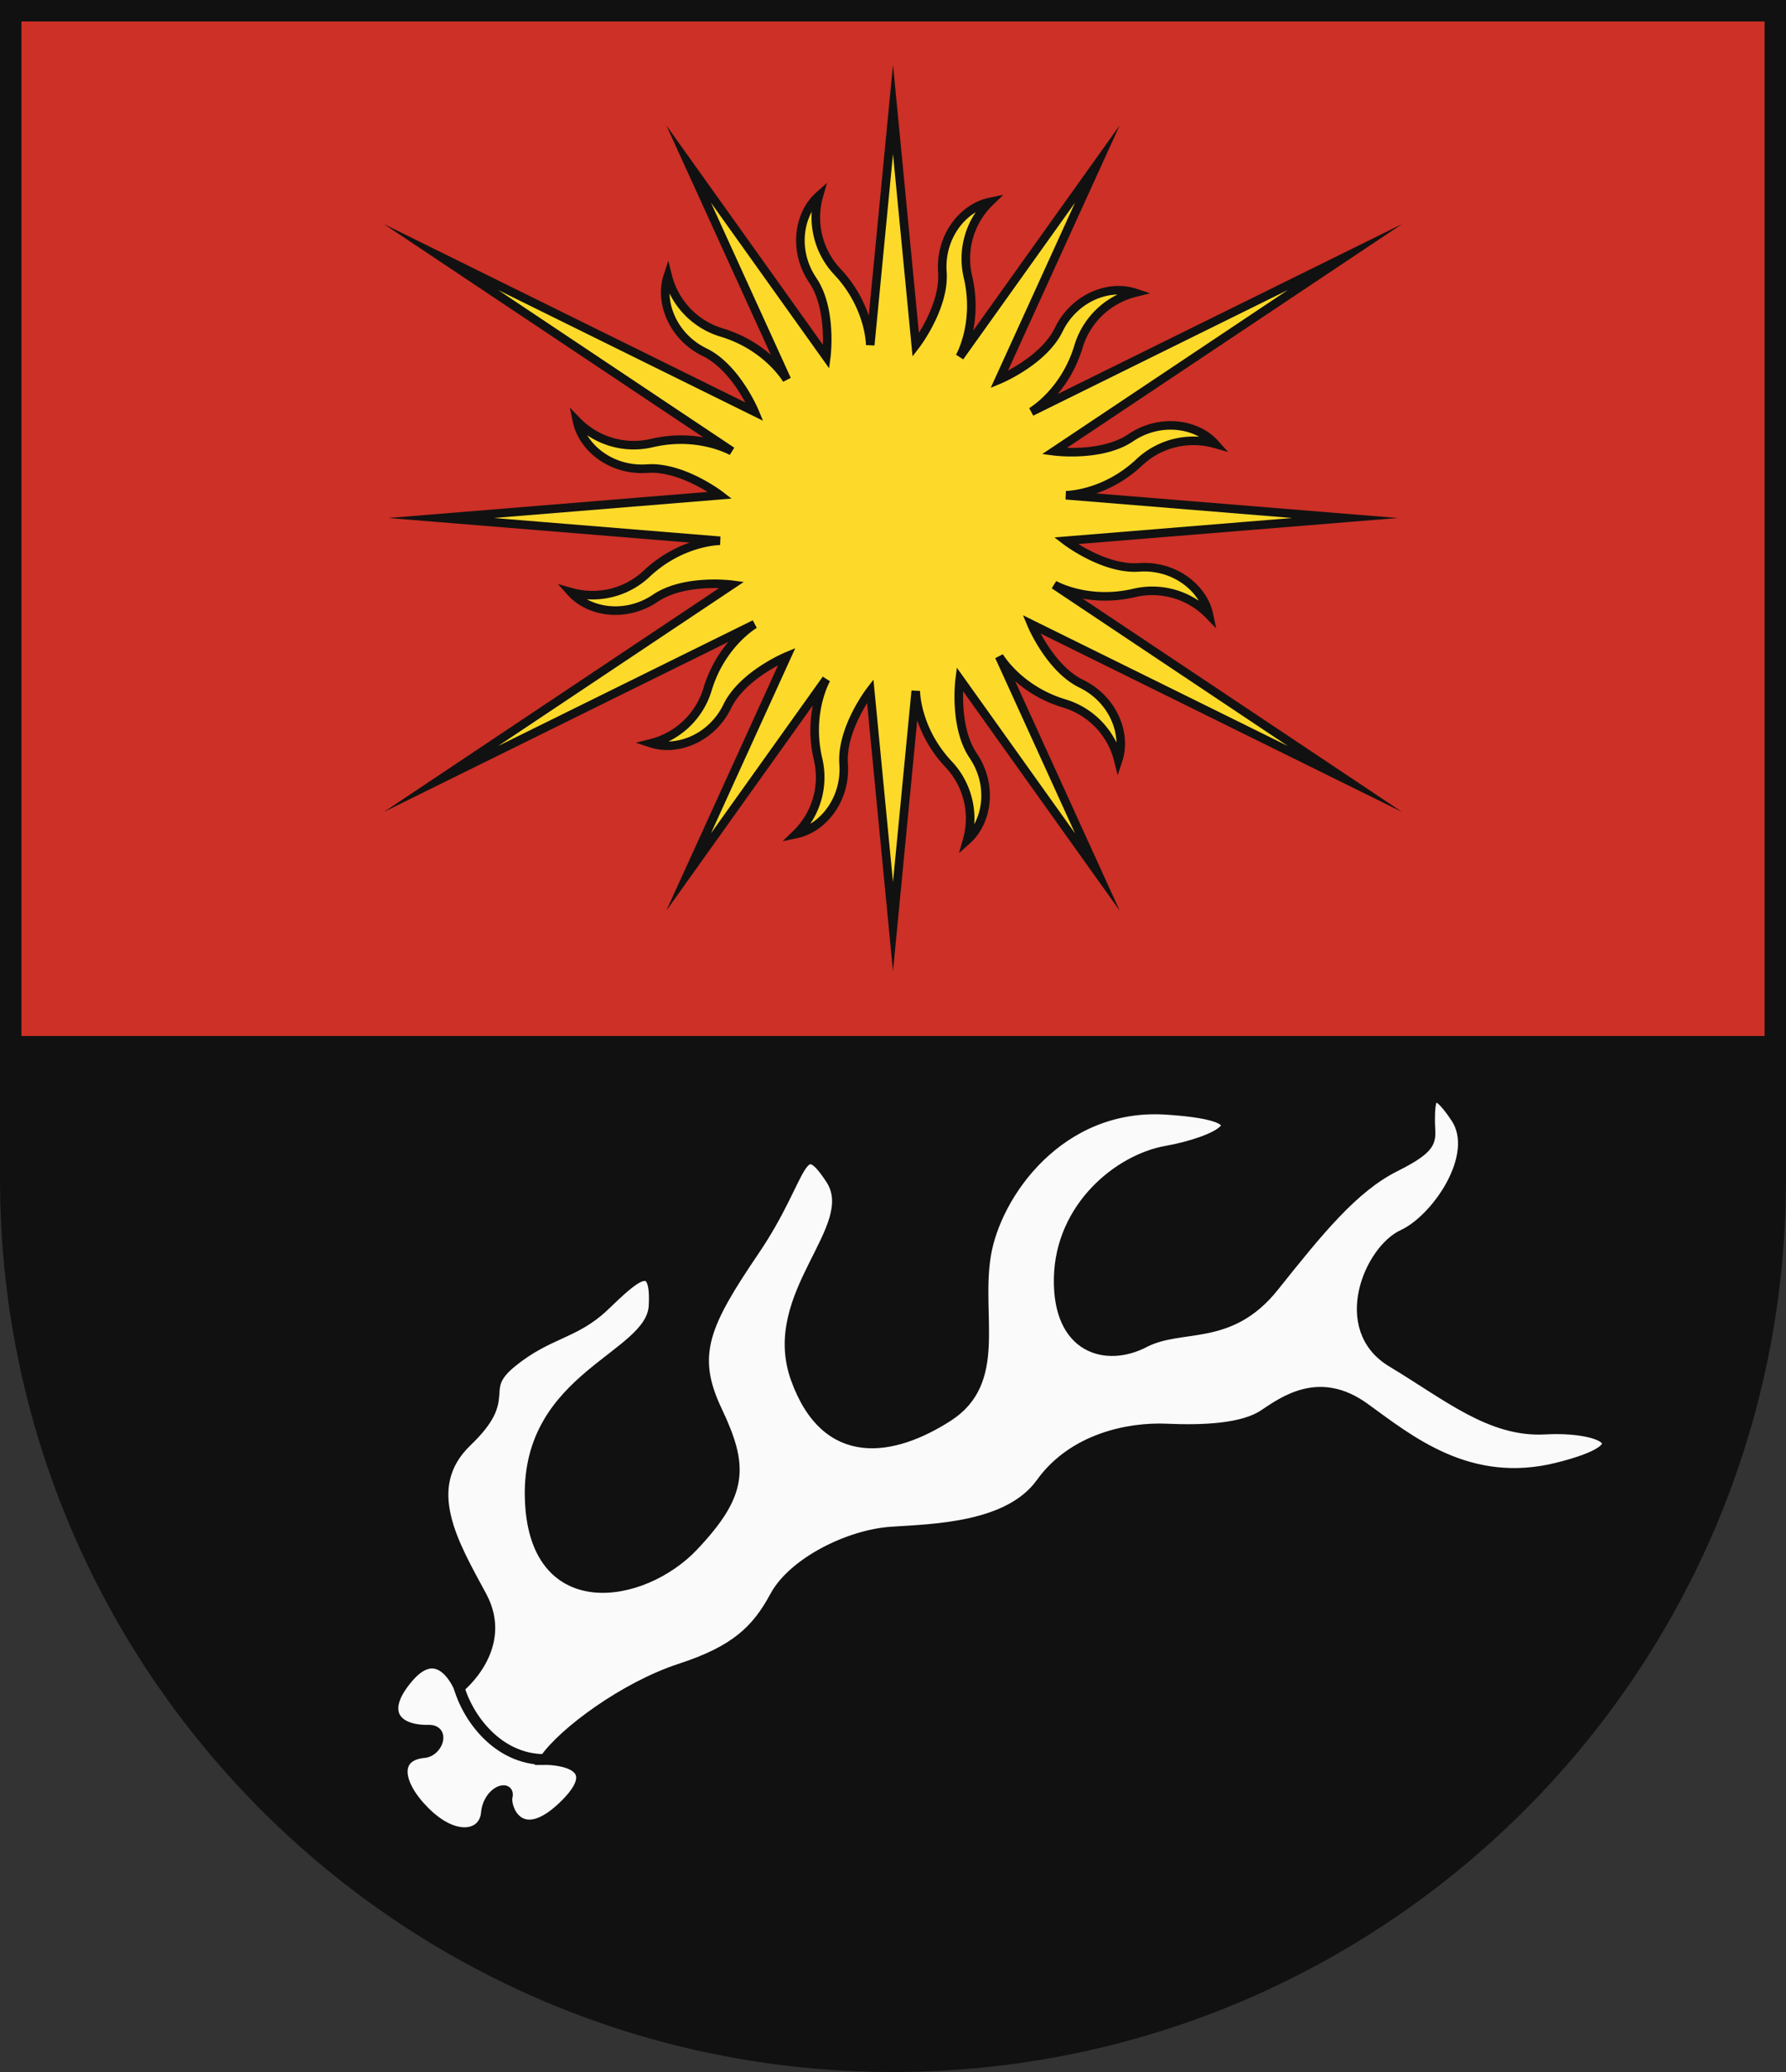 <?xml version="1.0" encoding="UTF-8"?>
<svg xmlns="http://www.w3.org/2000/svg" xmlns:xlink="http://www.w3.org/1999/xlink" width="500" height="580" viewBox="0 0 500 580">
  <rect x="0" y="0" width="500" height="580" fill="#333333" stroke="none"/>
  <defs>
    <clipPath id="clip-path">
      <use xlink:href="#border"/>
    </clipPath>
  </defs>
  <title>Coat of Arms of Dolný Smokovec</title>
  <g id="field" clip-path="url(#clip-path)">
    <rect width="500" height="580" fill="#111"/>
    <rect width="500" height="290" fill="#cc3026"/>
  </g>
  <g id="coa" stroke="#111" stroke-width="3">
    <path d="M128.546,472.41s14.032-11.132,6.237-25.583-17.525-30.466-4.086-43.355,2.527-14.061,12.661-22.263,17.54-7.812,25.725-15.624,14.811-14.451,14.032,0-35.47,19.529-34.69,53.51,31.572,28.513,45.6,13.671,14.031-22.264,6.626-37.887-3.508-24.216,10.524-44.917,12.473-33.59,21.437-19.92S214.3,362.07,222.872,385.9s27.284,20.31,42.486,10.545,7.8-27.731,10.523-44.917,20.659-42.964,50.671-41.011,13.253,9.374,0,11.718-29.623,15.623-30.012,35.543,13.252,23.435,23.776,17.966,23.776,0,36.249-15.623,22.217-27.731,33.91-33.59,9.745-7.421,9.745-12.889.39-11.327,7.406-.781-5.457,28.512-14.812,32.809-18.709,26.169-3.118,35.543,27.674,19.666,42.875,18.816,28.454,4.619,3.508,10.868S394.373,403.081,381.9,394.1s-22.217-1.953-28.063,1.953-16.761,4.434-27.285,3.974-26.115,2.666-35.08,15.164-29.969,12.89-41.879,13.671-27.5,8.593-32.568,17.967-10.913,15.232-26.5,20.31-32.742,17.772-38,25.388c0,0,18.515-.195,5.847,12.5s-17.15,1.171-16.37-2.149-5.262-1.562-5.847,4.687-8.554,8.351-17.324-.437c-7.748-7.764-8.823-15.772-.021-16.553,3.608-.32,5.849-6.351,1.169-6.249-9.031.195-14.227-5.078-5.457-15.038S128.546,472.41,128.546,472.41Z" fill="#fafafa"/>
    <path d="M128.546,472.41c2.348,8.217,10.667,20.115,23.971,20.115" fill="none"/>
    <path d="M295.1,163.682s9.273,5.351,22.333,2.314a22.109,22.109,0,0,1,21.019,6.1c-1.578-7.532-9.732-13.974-19.584-13.271s-20.47-7.45-20.47-7.45L376.5,145l-78.1-6.372s10.707,0,20.5-9.163a22.112,22.112,0,0,1,21.252-5.229c-5.133-5.734-15.416-7.235-23.6-1.7s-21.452,3.783-21.452,3.783l81.4-54.353-87.77,43.317S298,109.926,301.9,97.1a22.111,22.111,0,0,1,15.791-15.155c-7.313-2.4-16.969,1.442-21.286,10.325s-16.687,14-16.687,14L307.2,45.927,268.682,99.9s5.351-9.273,2.314-22.333a22.11,22.11,0,0,1,6.1-21.019c-7.532,1.578-13.974,9.732-13.271,19.584s-7.45,20.47-7.45,20.47L250,30.6l-6.372,66s0-10.707-9.163-20.5a22.112,22.112,0,0,1-5.229-21.252c-5.734,5.133-7.235,15.416-1.7,23.6S231.318,99.9,231.318,99.9L192.8,45.927l27.482,60.343S214.927,97,202.1,93.1a22.111,22.111,0,0,1-15.155-15.791c-2.4,7.313,1.442,16.969,10.325,21.286s14,16.687,14,16.687L123.5,71.965l81.4,54.353s-9.273-5.351-22.333-2.314a22.109,22.109,0,0,1-21.019-6.1c1.578,7.532,9.732,13.974,19.584,13.271s20.47,7.45,20.47,7.45L123.5,145l78.1,6.372s-10.707,0-20.5,9.163a22.112,22.112,0,0,1-21.252,5.229c5.133,5.734,15.416,7.235,23.6,1.7s21.452-3.783,21.452-3.783l-81.4,54.353,87.77-43.317S202,180.074,198.1,192.9a22.111,22.111,0,0,1-15.791,15.155c7.313,2.4,16.969-1.442,21.286-10.325s16.687-14,16.687-14L192.8,244.073,231.318,190.1s-5.351,9.273-2.314,22.333a22.11,22.11,0,0,1-6.1,21.019c7.532-1.578,13.974-9.732,13.271-19.584s7.45-20.47,7.45-20.47l6.372,66,6.372-66s0,10.707,9.163,20.5a22.112,22.112,0,0,1,5.229,21.252c5.734-5.133,7.235-15.416,1.7-23.6s-3.783-21.452-3.783-21.452L307.2,244.073,279.718,183.73S285.073,193,297.9,196.9a22.111,22.111,0,0,1,15.155,15.791c2.4-7.313-1.442-16.969-10.325-21.286s-14-16.687-14-16.687l87.77,43.317Z" fill="#fdda2a" stroke-miterlimit="20" stroke-width="2.4"/>
  </g>
  <path id="border" d="M497,330V3H3V330C3,466.414,113.586,577,250,577S497,466.414,497,330Z" fill="none" stroke="#111" stroke-width="6"/>
</svg>
